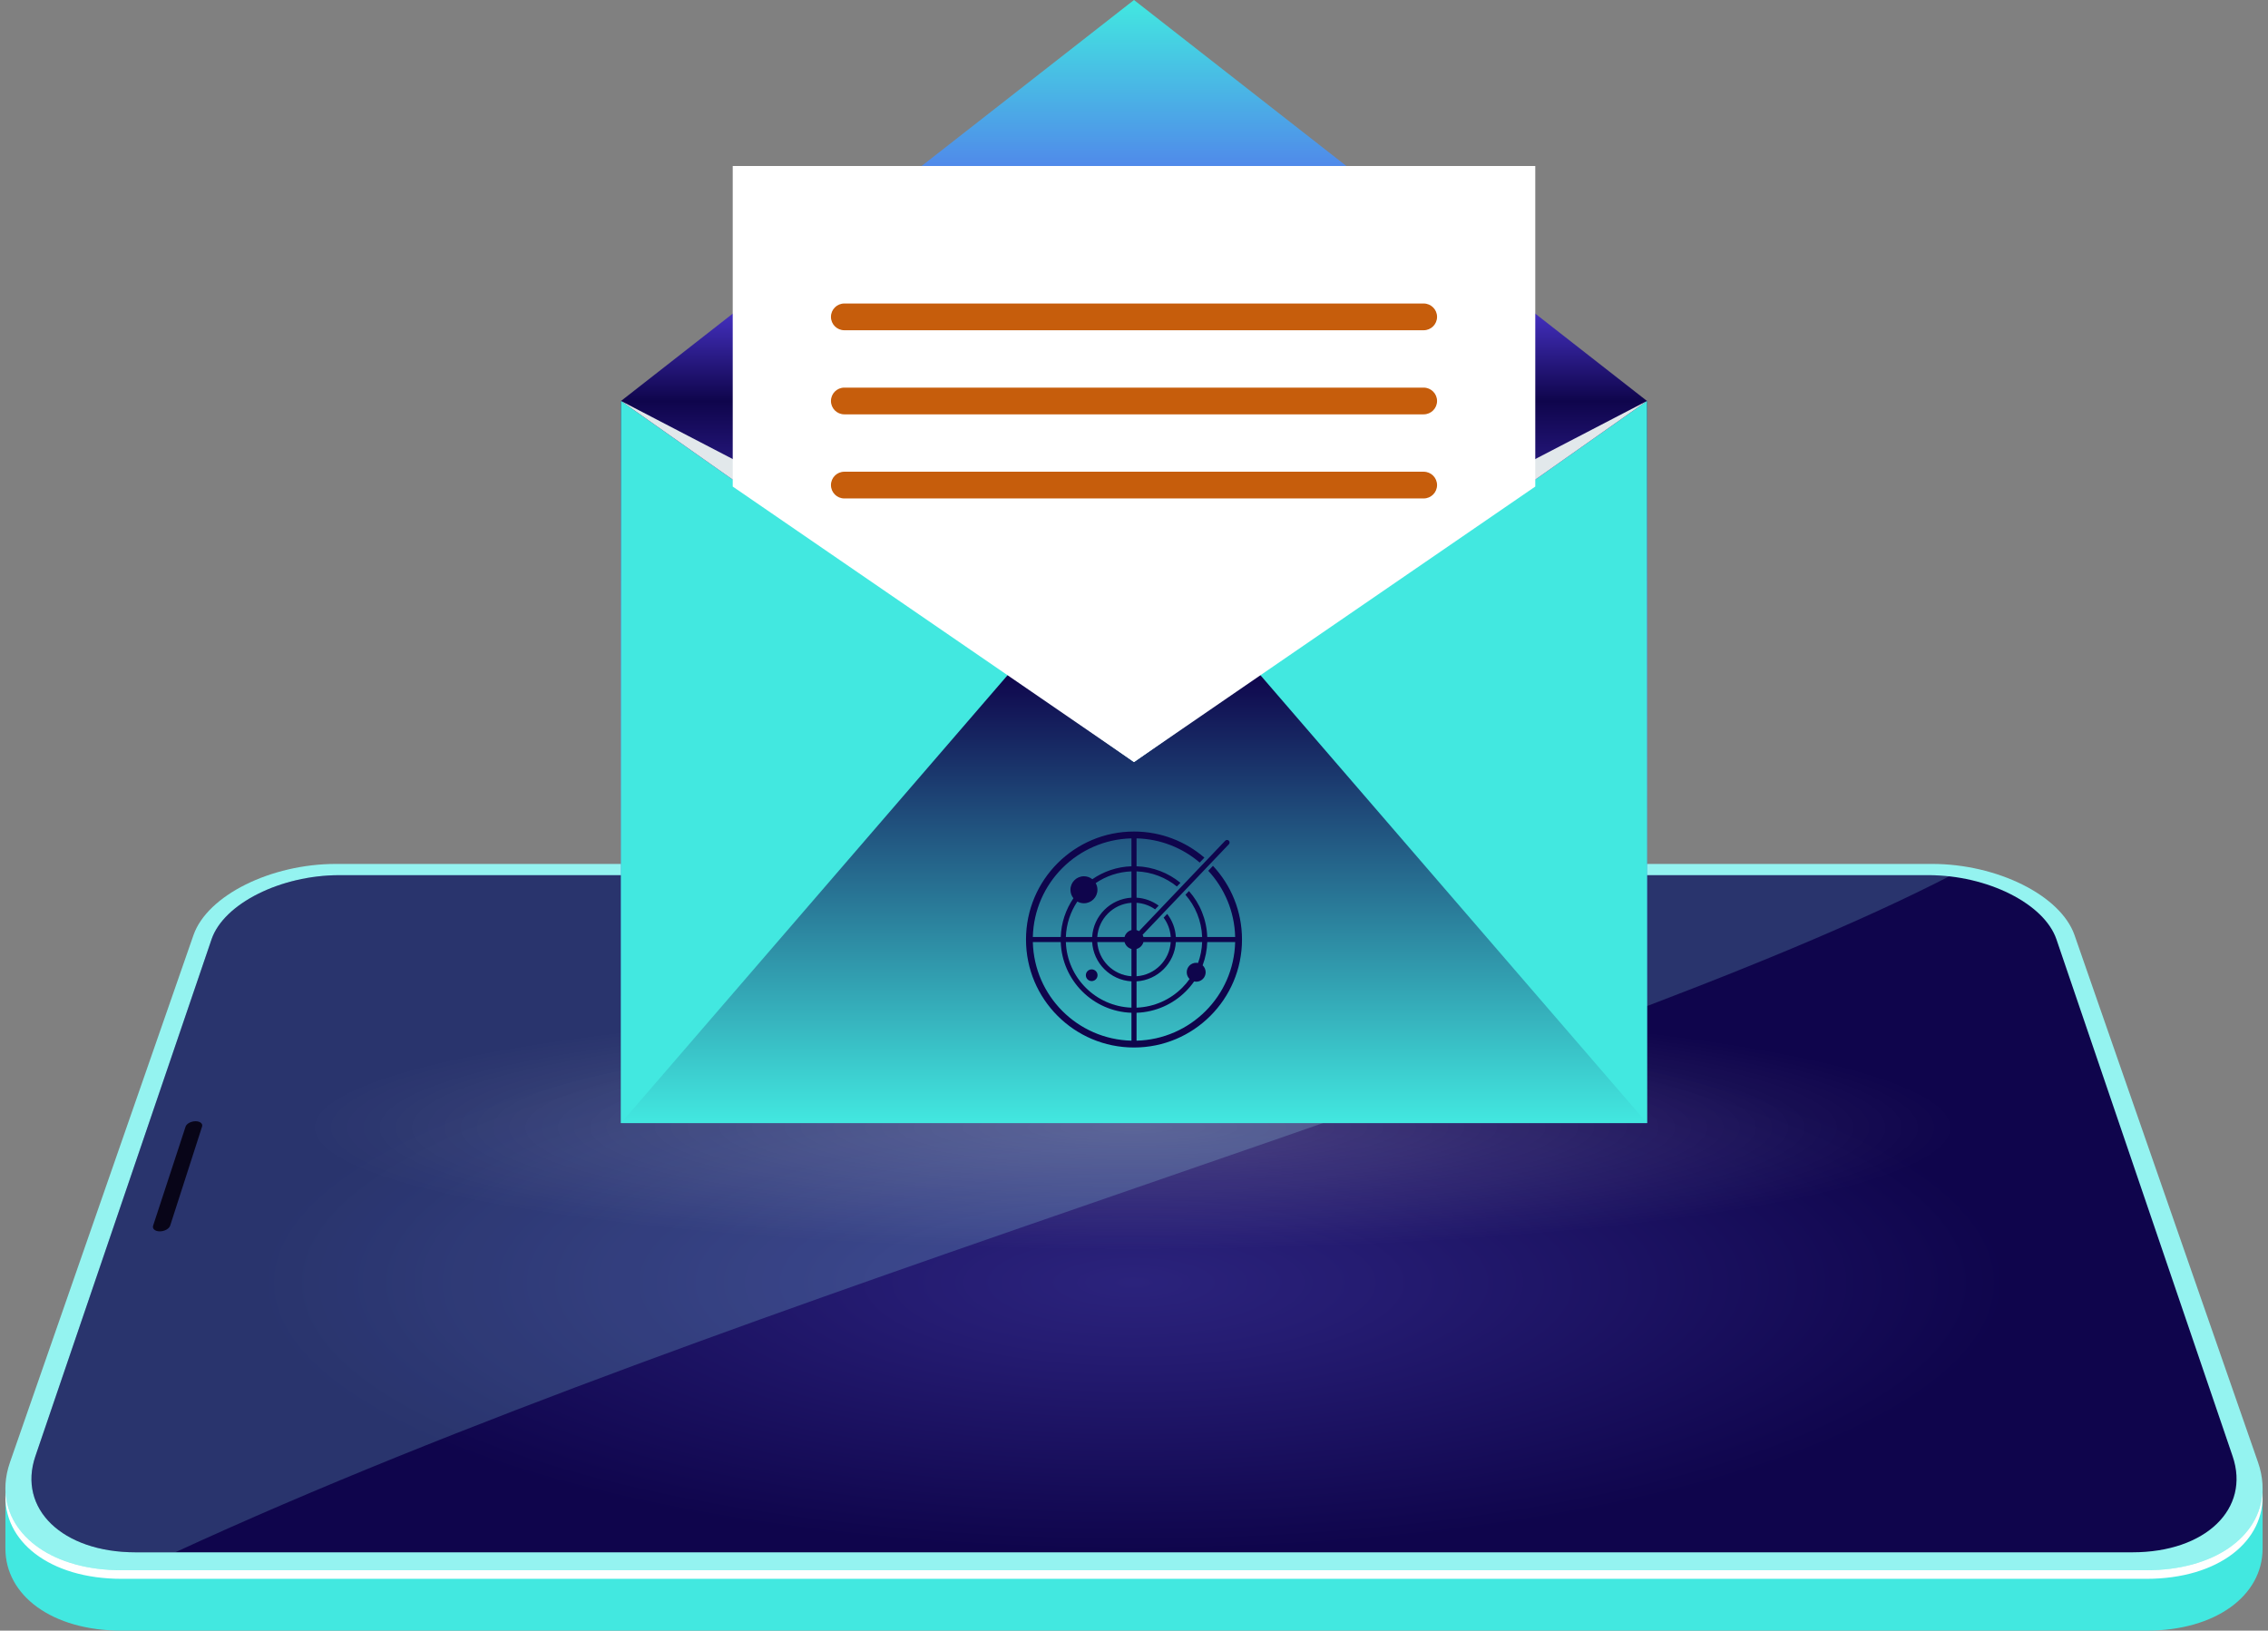 <svg width="210" height="151" viewBox="0 0 210 151" fill="none" xmlns="http://www.w3.org/2000/svg">
<rect x="0" y="0" width="210" height="151" fill="#808080" stroke="none"/>
<g clip-path="url(#clip0_206_9142)">
<path d="M209.5 137.89L208.538 139.461L192.086 92.19C190.803 88.505 184.915 85.596 178.9 85.596H31.099C25.085 85.596 19.197 88.504 17.914 92.19L1.687 138.814L0.503 137.627L0.5 143.408L0.502 143.407C0.501 147.721 4.789 151 11.26 151L198.74 151C205.196 151 209.481 147.735 209.498 143.434L209.5 143.436V137.89Z" fill="#42E8E0"/>
<path d="M192.086 86.594L209.075 135.408C210.968 140.847 206.369 145.404 198.74 145.404H11.26C3.631 145.404 -0.968 140.847 0.925 135.408L17.914 86.594C19.197 82.909 25.085 80 31.099 80L178.901 80C184.915 80 190.803 82.909 192.086 86.594Z" fill="#94F3F0"/>
<path d="M198.74 145.404L11.26 145.404C4.976 145.404 0.752 142.312 0.514 138.182C0.221 142.705 4.578 146.201 11.26 146.201H198.74C205.422 146.201 209.779 142.705 209.485 138.182C209.248 142.312 205.024 145.404 198.74 145.404Z" fill="white"/>
<path d="M190.412 86.986L206.725 134.851C208.377 139.698 204.244 143.745 197.443 143.745L12.556 143.745C5.756 143.745 1.623 139.698 3.275 134.851L19.587 86.986C20.718 83.668 26.001 81.042 31.415 81.042H178.585C183.998 81.042 189.282 83.668 190.412 86.986Z" fill="url(#paint0_radial_206_9142)"/>
<path opacity="0.2" d="M180.697 81.042H31.415C26.001 81.042 20.718 83.668 19.587 86.986L3.275 134.851C1.623 139.698 5.756 143.745 12.556 143.745H16.228C67.974 119.86 146.731 98.583 180.697 81.042Z" fill="#94F3F0"/>
<path d="M18.71 104.323L15.757 113.495C15.662 113.787 15.232 114.025 14.796 114.025C14.359 114.025 14.083 113.787 14.179 113.495L17.185 104.323C17.275 104.05 17.688 103.829 18.108 103.829C18.529 103.829 18.798 104.05 18.71 104.323Z" fill="#080518"/>
<ellipse opacity="0.2" cx="104.872" cy="104.416" rx="76.906" ry="11.327" fill="url(#paint1_radial_206_9142)"/>
</g>
<g clip-path="url(#clip1_206_9142)">
<path d="M57.5 37.13L104.999 0L152.5 37.13H57.5Z" fill="url(#paint2_linear_206_9142)"/>
<path d="M152.5 37.13H57.5V104H152.5V37.13Z" fill="url(#paint3_linear_206_9142)"/>
<path d="M57.5 104L104.999 70.564L57.5 37.13V104Z" fill="#42E8E0"/>
<path d="M152.5 104L105 70.564L152.5 37.13V104Z" fill="#42E8E0"/>
<path d="M104.999 70.565L93.401 62.4L57.5 104H152.5L116.599 62.4L104.999 70.565Z" fill="url(#paint4_linear_206_9142)"/>
<path d="M57.5 37.13L104.999 61.819L152.5 37.13L104.999 70.564L57.5 37.13Z" fill="#E2E8EB"/>
<path d="M142.155 15.374V45.055L105 70.564L104.999 70.547V70.564L67.845 45.055V15.374H142.155Z" fill="white"/>
<path d="M133.061 29.343C133.061 30.027 132.505 30.581 131.822 30.581H78.177C77.494 30.581 76.94 30.027 76.94 29.343C76.94 28.659 77.494 28.105 78.177 28.105H131.822C132.505 28.105 133.061 28.659 133.061 29.343Z" fill="#C65D0C"/>
<path d="M133.061 37.131C133.061 37.815 132.505 38.369 131.822 38.369H78.177C77.494 38.369 76.94 37.815 76.94 37.131C76.94 36.448 77.494 35.894 78.177 35.894H131.822C132.505 35.894 133.061 36.448 133.061 37.131Z" fill="#C65D0C"/>
<path d="M133.061 44.919C133.061 45.603 132.505 46.157 131.822 46.157H78.177C77.494 46.157 76.94 45.603 76.94 44.919C76.94 44.235 77.494 43.682 78.177 43.682H131.822C132.505 43.682 133.061 44.235 133.061 44.919Z" fill="#C65D0C"/>
<g clip-path="url(#clip2_206_9142)">
<path d="M105 77C107.491 77 109.768 77.911 111.519 79.417L111.084 79.874C109.503 78.522 107.466 77.688 105.236 77.633V80.217C106.776 80.27 108.185 80.835 109.299 81.748L108.972 82.091C107.944 81.258 106.649 80.742 105.236 80.69V83.125C105.999 83.171 106.703 83.437 107.285 83.861L106.956 84.207C106.462 83.861 105.873 83.642 105.236 83.599V86.126C105.319 86.148 105.396 86.181 105.467 86.224L113.443 77.853C113.533 77.758 113.682 77.755 113.776 77.844C113.871 77.934 113.874 78.083 113.785 78.177L105.794 86.565C105.828 86.627 105.855 86.694 105.874 86.764H108.401C108.356 86.096 108.118 85.482 107.743 84.975L108.073 84.628C108.535 85.226 108.827 85.962 108.875 86.764H111.31C111.255 85.27 110.681 83.908 109.763 82.854L110.09 82.511C111.098 83.652 111.727 85.135 111.783 86.764H114.367C114.309 84.4 113.374 82.253 111.877 80.635L112.312 80.179C113.98 81.965 115 84.363 115 87C115 89.761 113.881 92.261 112.071 94.071C110.261 95.881 107.761 97 105 97C102.239 97 99.739 95.881 97.929 94.071C96.119 92.261 95 89.761 95 87C95 84.239 96.119 81.739 97.929 79.929C99.739 78.119 102.239 77 105 77ZM105.874 87.236C105.791 87.546 105.546 87.791 105.236 87.874V90.401C106.084 90.343 106.846 89.976 107.411 89.411C107.976 88.846 108.343 88.084 108.401 87.236H105.874ZM104.764 87.874C104.454 87.791 104.209 87.546 104.126 87.236H101.599C101.657 88.084 102.024 88.846 102.589 89.411C103.154 89.976 103.916 90.343 104.764 90.401L104.764 87.874ZM104.126 86.764C104.209 86.454 104.454 86.209 104.764 86.126V83.599C103.916 83.657 103.154 84.024 102.589 84.589C102.024 85.154 101.657 85.916 101.599 86.764H104.126ZM95.633 86.764H98.217C98.263 85.436 98.689 84.205 99.391 83.177C99.219 82.963 99.115 82.69 99.115 82.393C99.115 81.703 99.675 81.143 100.365 81.143C100.659 81.143 100.93 81.245 101.143 81.415C102.178 80.699 103.421 80.263 104.764 80.217V77.633C102.27 77.695 100.018 78.73 98.374 80.374C96.73 82.018 95.695 84.27 95.633 86.764ZM114.367 87.236H111.783C111.757 87.992 111.608 88.716 111.355 89.389C111.527 89.549 111.635 89.777 111.635 90.031C111.635 90.514 111.243 90.907 110.759 90.907C110.692 90.907 110.628 90.899 110.565 90.885C110.337 91.212 110.08 91.518 109.799 91.799C108.623 92.975 107.016 93.722 105.236 93.783V96.367C107.73 96.305 109.982 95.27 111.626 93.626C113.27 91.982 114.305 89.73 114.367 87.236ZM104.764 96.367V93.783C102.984 93.722 101.377 92.975 100.201 91.799C99.025 90.623 98.278 89.016 98.217 87.236H95.633C95.695 89.73 96.73 91.982 98.374 93.626C100.018 95.27 102.27 96.305 104.764 96.367ZM101.082 89.765C101.381 89.765 101.624 90.007 101.624 90.306C101.624 90.605 101.381 90.848 101.082 90.848C100.783 90.848 100.541 90.605 100.541 90.306C100.541 90.007 100.783 89.765 101.082 89.765ZM110.759 89.155C110.818 89.155 110.875 89.161 110.931 89.172C111.153 88.565 111.285 87.914 111.31 87.236H108.875C108.816 88.214 108.395 89.094 107.745 89.745C107.094 90.395 106.214 90.816 105.236 90.875V93.31C106.886 93.249 108.374 92.556 109.465 91.465C109.714 91.216 109.943 90.946 110.148 90.658C109.984 90.499 109.883 90.277 109.883 90.031C109.883 89.547 110.275 89.155 110.759 89.155ZM101.452 81.776C101.556 81.958 101.615 82.168 101.615 82.393C101.615 83.083 101.055 83.643 100.365 83.643C100.143 83.643 99.935 83.585 99.754 83.484C99.12 84.428 98.734 85.552 98.69 86.764H101.125C101.184 85.786 101.605 84.906 102.255 84.255C102.906 83.605 103.786 83.184 104.764 83.125V80.69C103.539 80.735 102.403 81.129 101.452 81.776ZM104.764 93.31V90.875C103.786 90.816 102.906 90.395 102.255 89.745C101.605 89.094 101.184 88.214 101.125 87.236H98.69C98.751 88.886 99.444 90.374 100.535 91.465C101.626 92.556 103.114 93.249 104.764 93.31Z" fill="#0F054C"/>
</g>
</g>
<defs>
<radialGradient id="paint0_radial_206_9142" cx="0" cy="0" r="1" gradientUnits="userSpaceOnUse" gradientTransform="translate(105 118.785) rotate(90) scale(24.959 81.275)">
<stop stop-color="#2B237C"/>
<stop offset="0.26" stop-color="#251C72"/>
<stop offset="1" stop-color="#0F054C"/>
</radialGradient>
<radialGradient id="paint1_radial_206_9142" cx="0" cy="0" r="1" gradientUnits="userSpaceOnUse" gradientTransform="translate(104.872 104.416) rotate(90) scale(11.327 76.906)">
<stop stop-color="white"/>
<stop offset="1" stop-color="white" stop-opacity="0"/>
</radialGradient>
<linearGradient id="paint2_linear_206_9142" x1="105" y1="0" x2="105" y2="37.13" gradientUnits="userSpaceOnUse">
<stop stop-color="#42E8E0"/>
<stop offset="0.385" stop-color="#4F91E9"/>
<stop offset="0.682" stop-color="#5B43F1"/>
<stop offset="1" stop-color="#0F054C"/>
</linearGradient>
<linearGradient id="paint3_linear_206_9142" x1="105" y1="37.13" x2="105" y2="104" gradientUnits="userSpaceOnUse">
<stop stop-color="#0F054C"/>
<stop offset="0.318" stop-color="#5B43F1"/>
<stop offset="0.641" stop-color="#4F91E9"/>
<stop offset="1" stop-color="#42E8E0"/>
</linearGradient>
<linearGradient id="paint4_linear_206_9142" x1="105" y1="62.4" x2="105" y2="104" gradientUnits="userSpaceOnUse">
<stop stop-color="#0F054C"/>
<stop offset="1" stop-color="#42E8E0"/>
</linearGradient>
<clipPath id="clip0_206_9142">
<rect width="209" height="71" fill="white" transform="translate(0.5 80)"/>
</clipPath>
<clipPath id="clip1_206_9142">
<rect width="95" height="104" fill="white" transform="translate(57.5)"/>
</clipPath>
<clipPath id="clip2_206_9142">
<rect width="20" height="20" fill="white" transform="translate(95 77)"/>
</clipPath>
</defs>
</svg>
